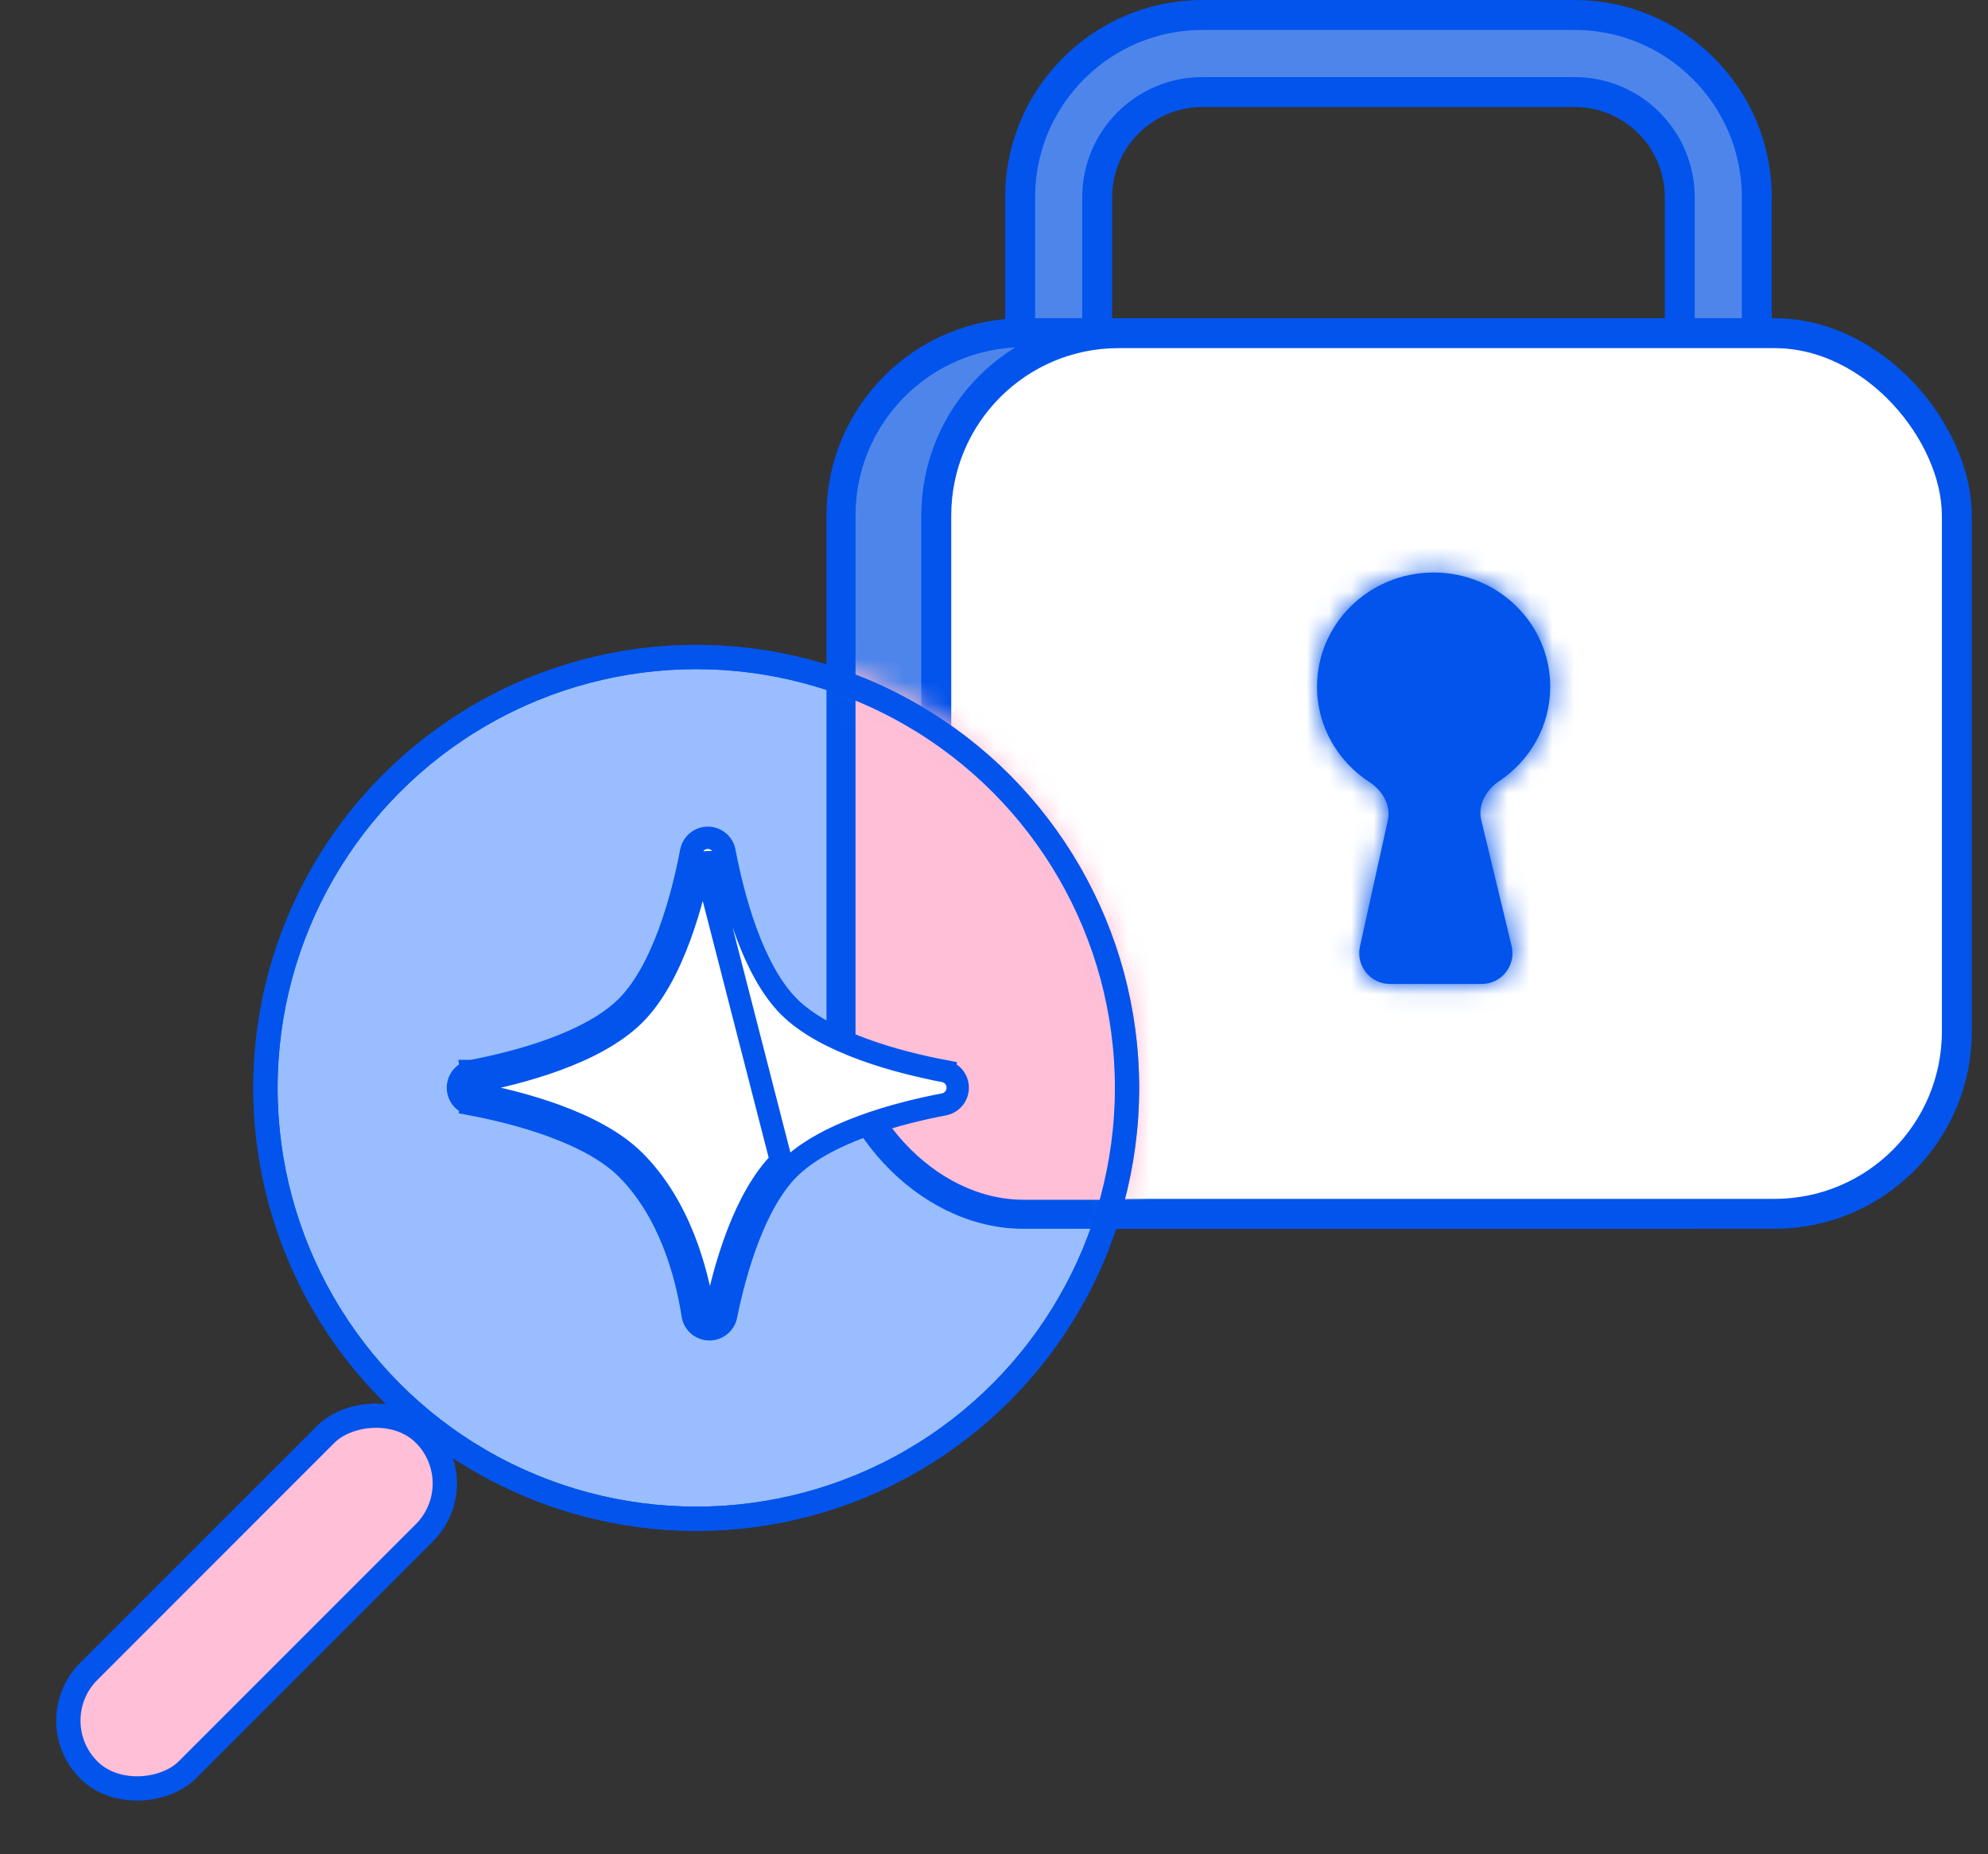<?xml version="1.0" encoding="utf-8"?>
<svg xmlns="http://www.w3.org/2000/svg" width="89" height="83" viewBox="0 0 89 83" fill="none">
<rect x="0" y="0" width="89" height="83" fill="#333333" stroke="none"/>
<path d="M70.49 29.08H53.83C49.33 29.08 45.67 25.42 45.67 20.92V8.83C45.67 4.33 49.33 0.67 53.83 0.67H70.49C74.99 0.67 78.65 4.33 78.65 8.83V20.92C78.65 25.42 74.99 29.08 70.49 29.08ZM53.83 4.12C51.23 4.12 49.12 6.23 49.12 8.83V20.92C49.12 23.52 51.23 25.63 53.83 25.63H70.49C73.09 25.63 75.2 23.52 75.2 20.92V8.83C75.2 6.23 73.09 4.12 70.49 4.12H53.83Z" fill="#4D85EB" stroke="#0254EC" stroke-width="1.34"/>
<rect x="37.65" y="14.892" width="45.729" height="39.458" rx="8.181" fill="#4D85EB" stroke="#0254EC" stroke-width="1.3"/>
<path d="M58.318 44.02C58.318 44.886 59.02 45.588 59.886 45.588C60.752 45.588 61.453 44.886 61.453 44.02L58.318 44.02ZM58.318 27.668L58.318 44.02L61.453 44.02L61.453 27.668L58.318 27.668Z" fill="#0254EC"/>
<path d="M64.137 30.736C64.137 32.975 62.277 34.827 59.935 34.827C57.594 34.827 55.734 32.975 55.734 30.736C55.734 28.496 57.594 26.644 59.935 26.644C62.277 26.644 64.137 28.496 64.137 30.736Z" fill="#0254EC" stroke="#0254EC" stroke-width="2.038"/>
<rect x="41.916" y="14.912" width="45.689" height="39.418" rx="8.161" fill="white" stroke="#0254EC" stroke-width="1.34"/>
<mask id="path-6-inside-1_908_20181" fill="white">
<path fill-rule="evenodd" clip-rule="evenodd" d="M66.313 36.708C66.149 36.029 66.533 35.351 67.114 34.964C68.495 34.045 69.402 32.494 69.402 30.736C69.402 27.913 67.065 25.625 64.182 25.625C61.298 25.625 58.961 27.913 58.961 30.736C58.961 32.518 59.893 34.087 61.306 35.002C61.889 35.379 62.28 36.046 62.13 36.723L60.883 42.367C60.693 43.227 61.347 44.041 62.227 44.041L66.335 44.041C67.225 44.041 67.882 43.208 67.673 42.342L66.313 36.708Z"/>
</mask>
<path fill-rule="evenodd" clip-rule="evenodd" d="M66.313 36.708C66.149 36.029 66.533 35.351 67.114 34.964C68.495 34.045 69.402 32.494 69.402 30.736C69.402 27.913 67.065 25.625 64.182 25.625C61.298 25.625 58.961 27.913 58.961 30.736C58.961 32.518 59.893 34.087 61.306 35.002C61.889 35.379 62.28 36.046 62.13 36.723L60.883 42.367C60.693 43.227 61.347 44.041 62.227 44.041L66.335 44.041C67.225 44.041 67.882 43.208 67.673 42.342L66.313 36.708Z" fill="#0254EC"/>
<path d="M61.306 35.002L60.578 36.127L61.306 35.002ZM67.673 42.342L68.975 42.027L67.673 42.342ZM66.313 36.708L65.01 37.022L66.313 36.708ZM68.062 30.736C68.062 32.019 67.402 33.163 66.371 33.849L67.857 36.08C69.588 34.927 70.742 32.969 70.742 30.736H68.062ZM64.182 26.965C66.352 26.965 68.062 28.68 68.062 30.736H70.742C70.742 27.147 67.778 24.285 64.182 24.285V26.965ZM60.301 30.736C60.301 28.68 62.011 26.965 64.182 26.965V24.285C60.585 24.285 57.621 27.147 57.621 30.736H60.301ZM62.034 33.877C60.979 33.194 60.301 32.036 60.301 30.736H57.621C57.621 33 58.807 34.981 60.578 36.127L62.034 33.877ZM62.191 42.657L63.439 37.012L60.822 36.434L59.574 42.078L62.191 42.657ZM66.335 42.701L62.227 42.701L62.227 45.381L66.335 45.381L66.335 42.701ZM65.01 37.022L66.37 42.656L68.975 42.027L67.616 36.393L65.01 37.022ZM59.574 42.078C59.2 43.774 60.49 45.381 62.227 45.381L62.227 42.701C62.22 42.701 62.217 42.7 62.215 42.7C62.214 42.699 62.213 42.699 62.211 42.698C62.208 42.697 62.203 42.693 62.198 42.687C62.193 42.681 62.191 42.675 62.19 42.672C62.19 42.671 62.19 42.669 62.19 42.668C62.19 42.666 62.19 42.663 62.191 42.657L59.574 42.078ZM60.578 36.127C60.689 36.198 60.763 36.287 60.798 36.358C60.815 36.39 60.82 36.412 60.822 36.422C60.823 36.43 60.822 36.432 60.822 36.434L63.439 37.012C63.745 35.626 62.929 34.456 62.034 33.877L60.578 36.127ZM66.335 45.381C68.093 45.381 69.388 43.736 68.975 42.027L66.37 42.656C66.371 42.662 66.372 42.666 66.372 42.667C66.372 42.669 66.371 42.67 66.371 42.672C66.371 42.675 66.368 42.681 66.363 42.687C66.358 42.693 66.353 42.697 66.35 42.698C66.349 42.699 66.348 42.699 66.346 42.7C66.345 42.7 66.341 42.701 66.335 42.701L66.335 45.381ZM66.371 33.849C65.479 34.443 64.675 35.633 65.01 37.022L67.616 36.393C67.615 36.392 67.615 36.389 67.616 36.381C67.617 36.371 67.622 36.349 67.638 36.316C67.673 36.244 67.746 36.153 67.857 36.08L66.371 33.849Z" fill="#0254EC" mask="url(#path-6-inside-1_908_20181)"/>
<circle cx="19.829" cy="19.829" r="19.286" transform="matrix(-1 0 0 1 50.999 28.864)" fill="#99BDFF" stroke="#0254EC" stroke-width="1.087"/>
<rect x="-0.769" width="6.24" height="21.253" rx="3.12" transform="matrix(-0.707 -0.707 -0.707 0.707 20.662 65.856)" fill="#FFBFD6" stroke="#0254EC" stroke-width="1.087"/>
<mask id="mask0_908_20181" style="mask-type:alpha" maskUnits="userSpaceOnUse" x="11" y="28" width="40" height="41">
<circle cx="19.829" cy="19.829" r="19.286" transform="matrix(-1 0 0 1 51 28.864)" fill="#99BDFF" stroke="#0254EC" stroke-width="1.087"/>
</mask>
<g mask="url(#mask0_908_20181)">
<rect x="37.65" y="14.892" width="45.729" height="39.458" rx="8.181" fill="#FFBFD6" stroke="#0254EC" stroke-width="1.3"/>
</g>
<path d="M21.212 48.941L21.119 49.432C22.117 49.621 23.448 49.931 24.74 50.406C26.041 50.883 27.254 51.512 28.057 52.315C29.963 54.222 30.717 56.974 31.01 58.854C31.036 59.03 31.124 59.191 31.258 59.309C31.392 59.428 31.564 59.495 31.743 59.5C31.922 59.504 32.097 59.445 32.237 59.333C32.376 59.221 32.472 59.064 32.507 58.889C32.713 57.879 33.03 56.615 33.494 55.406C33.962 54.19 34.564 53.071 35.319 52.315L35.319 52.315C36.122 51.512 37.335 50.883 38.636 50.406C39.927 49.931 41.259 49.621 42.257 49.432C42.431 49.399 42.588 49.307 42.701 49.17C42.814 49.034 42.876 48.862 42.876 48.685C42.876 48.507 42.814 48.336 42.701 48.199C42.588 48.063 42.43 47.97 42.256 47.938L42.164 48.429L42.258 47.938C41.26 47.748 39.928 47.438 38.637 46.964C37.336 46.486 36.122 45.858 35.319 45.054C34.516 44.251 33.888 43.038 33.409 41.737C32.934 40.446 32.624 39.114 32.435 38.116L32.435 38.116L32.434 38.112C32.4 37.94 32.307 37.784 32.171 37.673C32.035 37.561 31.864 37.5 31.688 37.5C31.512 37.5 31.342 37.561 31.206 37.673C31.07 37.784 30.977 37.94 30.942 38.112L30.942 38.112L30.942 38.116C30.752 39.114 30.442 40.445 29.967 41.737C29.488 43.038 28.86 44.251 28.057 45.054C27.255 45.858 26.041 46.486 24.741 46.964C23.45 47.438 22.119 47.748 21.12 47.938M21.212 48.941L21.121 49.432C20.946 49.4 20.789 49.307 20.675 49.17C20.562 49.034 20.5 48.862 20.5 48.685C20.5 48.507 20.562 48.336 20.675 48.199C20.789 48.063 20.946 47.97 21.12 47.938M21.212 48.941C21.153 48.929 21.099 48.898 21.06 48.851C21.021 48.804 21 48.745 21 48.685C21 48.624 21.021 48.565 21.06 48.519C21.099 48.472 21.153 48.44 21.212 48.429M21.212 48.941C23.239 49.325 26.653 50.204 28.411 51.962C30.431 53.983 31.206 56.864 31.504 58.778C31.513 58.839 31.543 58.894 31.589 58.935C31.635 58.975 31.694 58.998 31.755 59C31.816 59.001 31.876 58.981 31.924 58.943C31.972 58.904 32.005 58.85 32.017 58.79C32.435 56.738 33.311 53.616 34.966 51.962L31.433 38.21C31.048 40.236 30.167 43.65 28.411 45.408C26.654 47.165 23.24 48.044 21.212 48.429M21.12 47.938C21.12 47.938 21.12 47.938 21.121 47.938L21.212 48.429M21.12 47.938C21.12 47.938 21.119 47.938 21.119 47.938L21.212 48.429" fill="white" stroke="#0254EC"/>
<circle cx="19.829" cy="19.829" r="19.286" transform="matrix(-1 0 0 1 50.999 28.864)" stroke="#0254EC" stroke-width="1.087"/>
</svg>